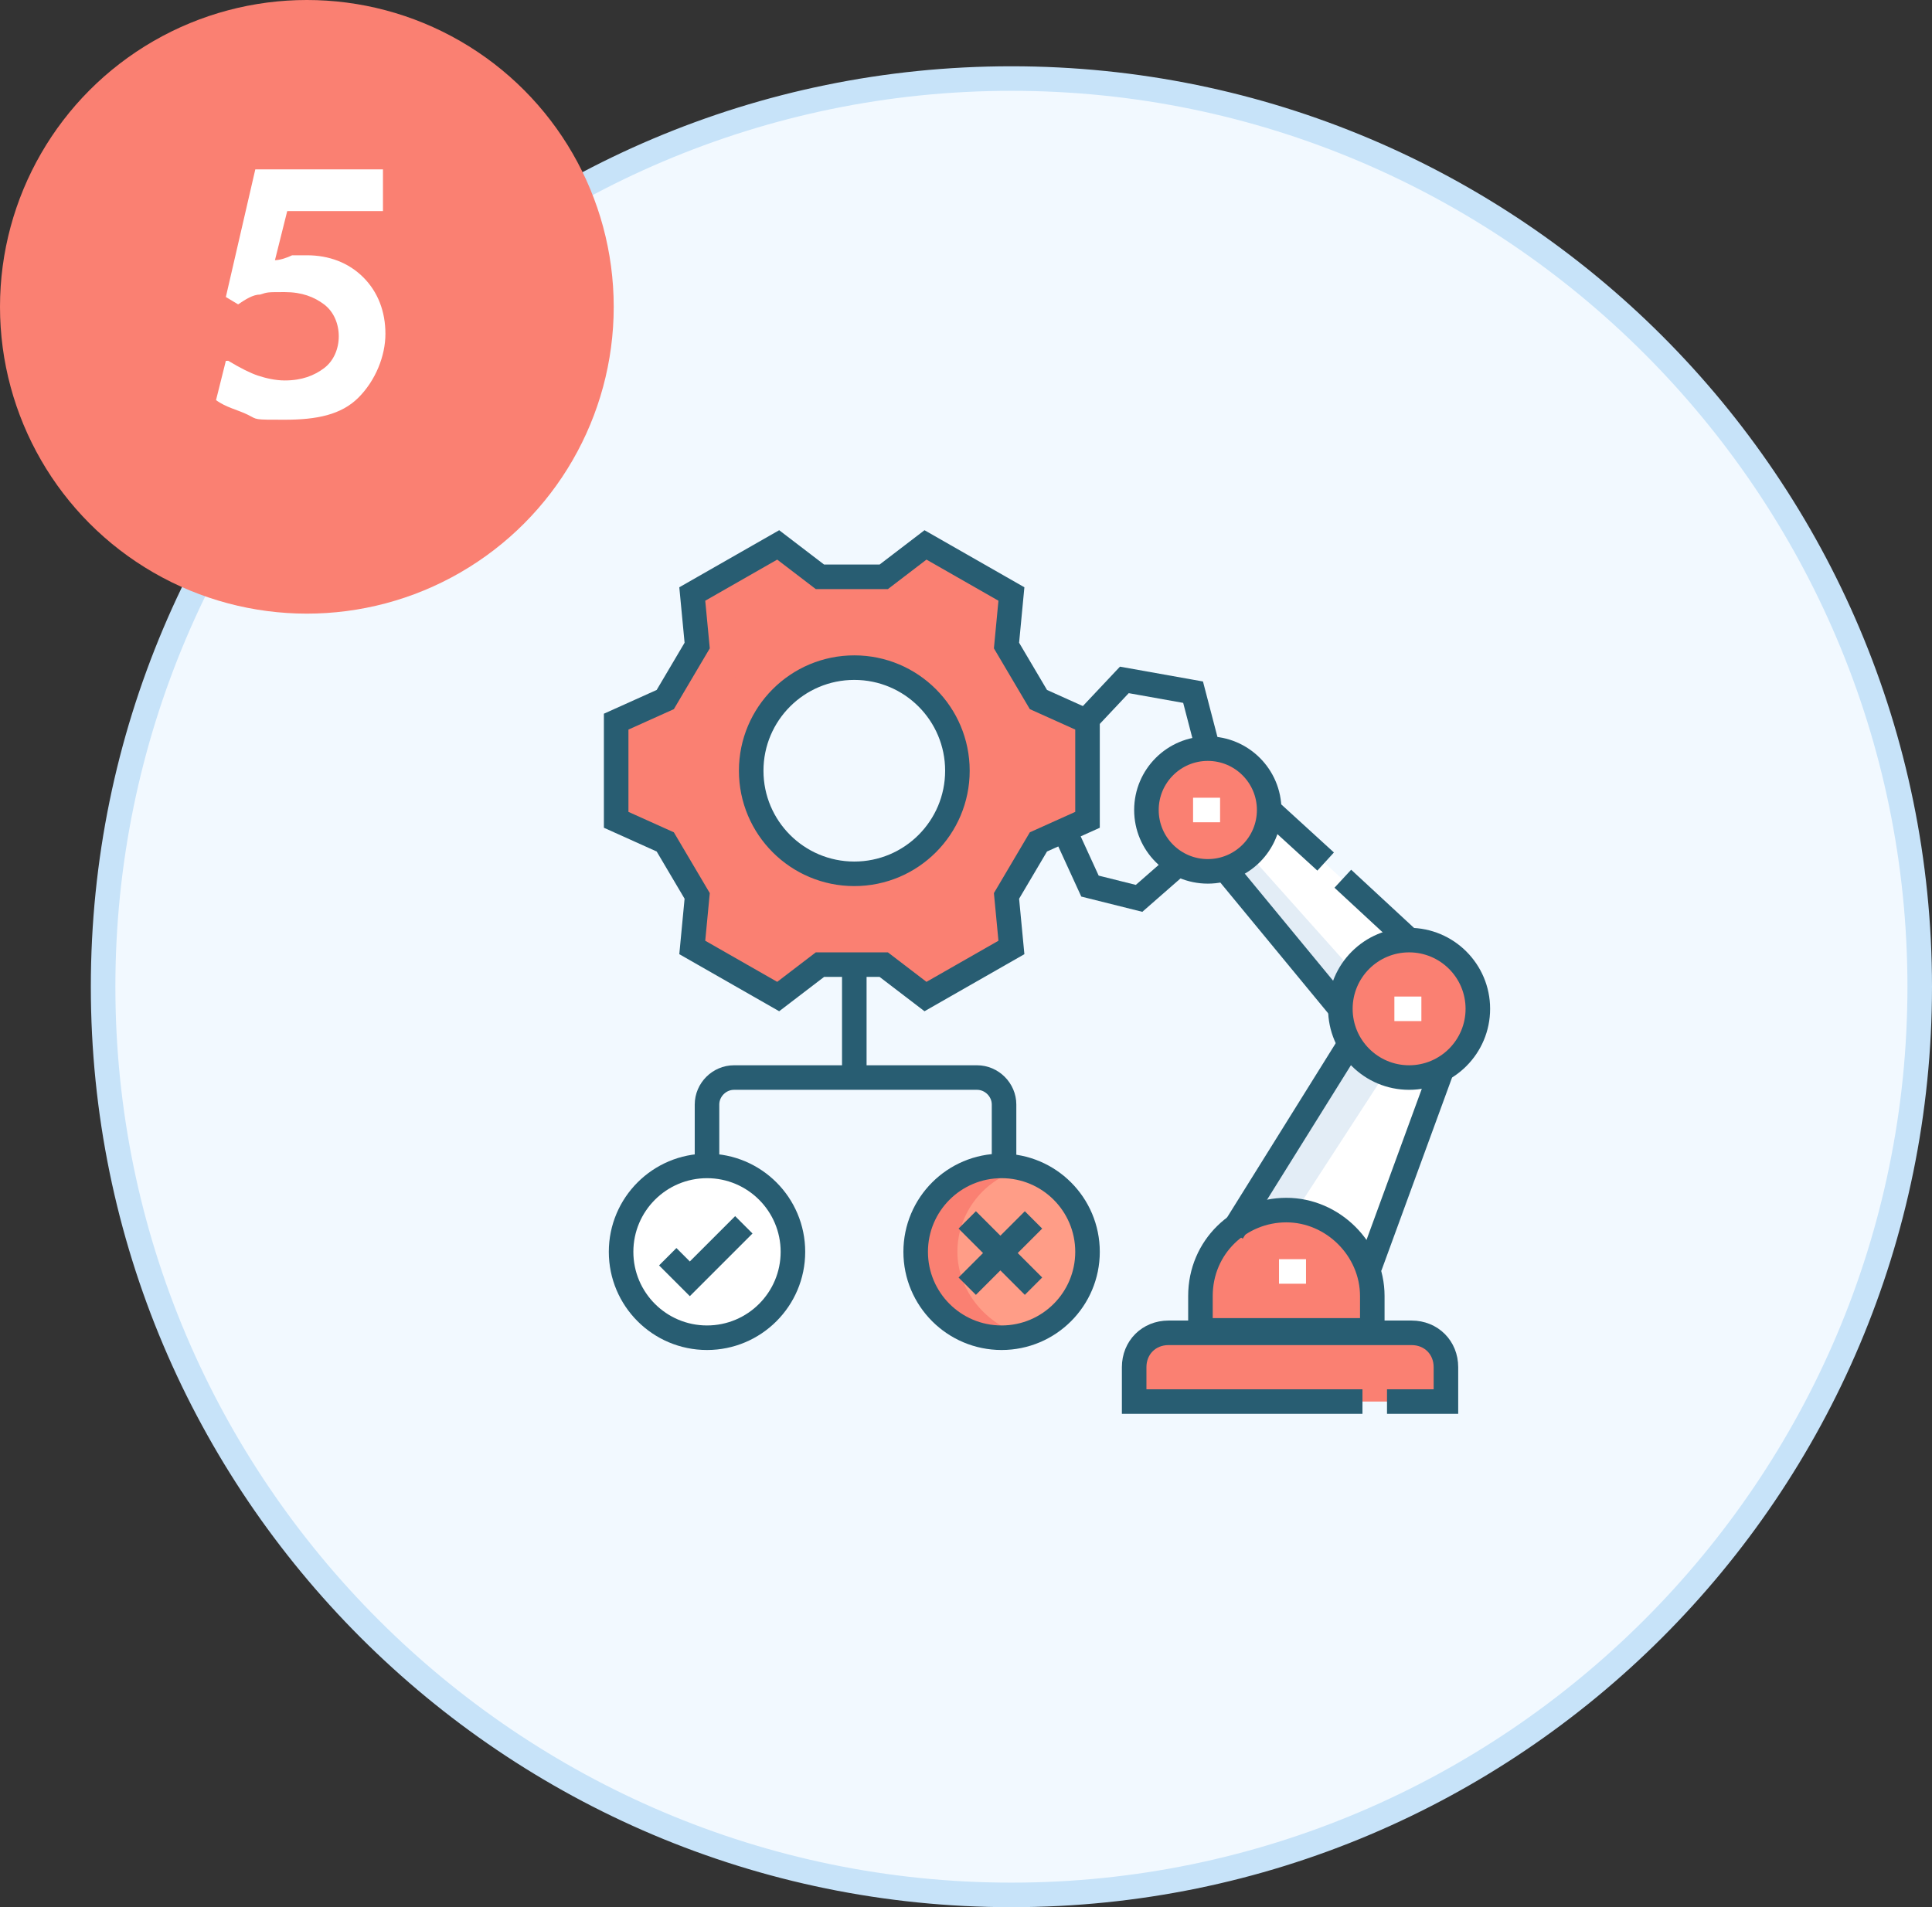 <?xml version="1.0" encoding="UTF-8"?>
<svg xmlns="http://www.w3.org/2000/svg" version="1.1" viewBox="0 0 78.7 77.7">
  <rect x="0" y="0" width="78.7" height="77.7" fill="#333333" stroke="none"/>
  <defs>
    <style>
      .cls-1 {
        fill: #c7e3f9;
      }

      .cls-2 {
        stroke: #285d72;
      }

      .cls-2, .cls-3 {
        fill: none;
        stroke-miterlimit: 10;
      }

      .cls-4 {
        fill: #fff;
      }

      .cls-5 {
        fill: #ff9d87;
      }

      .cls-6 {
        fill: salmon;
      }

      .cls-7 {
        isolation: isolate;
      }

      .cls-3 {
        stroke: #fff;
      }

      .cls-8 {
        fill: #e3edf6;
      }

      .cls-9 {
        fill: #f2f9ff;
      }
    </style>
  </defs>
  <!-- Generator: Adobe Illustrator 28.7.2, SVG Export Plug-In . SVG Version: 1.2.0 Build 154)  -->
  <g>
    <g id="Layer_2">
      <g id="Layer_1-2">
        <g>
          <g>
            <path class="cls-9" d="M41.2,77.2c-20.4,0-37-16.6-37-37S20.8,3.2,41.2,3.2s37,16.6,37,37-16.6,37-37,37Z"/>
            <path class="cls-1" d="M41.2,3.7c20.1,0,36.5,16.4,36.5,36.5s-16.4,36.5-36.5,36.5S4.7,60.3,4.7,40.2,21.1,3.7,41.2,3.7M41.2,2.7C20.5,2.7,3.7,19.5,3.7,40.2s16.8,37.5,37.5,37.5,37.5-16.8,37.5-37.5S61.9,2.7,41.2,2.7h0Z"/>
          </g>
          <g>
            <circle class="cls-6" cx="12.5" cy="12.5" r="12.5"/>
            <g class="cls-7">
              <path class="cls-4" d="M9.3,14.7c.5.3.9.5,1.2.6.3.1.7.2,1.1.2.7,0,1.2-.2,1.6-.5.4-.3.6-.8.6-1.3s-.2-1-.6-1.3-.9-.5-1.6-.5-.7,0-1,.1c-.3,0-.6.2-.9.4l-.5-.3,1.2-5.2h5.2v1.7h-3.9l-.5,2c.2,0,.5-.1.7-.2.2,0,.4,0,.6,0,.9,0,1.7.3,2.3.9s.9,1.4.9,2.3-.4,1.9-1.1,2.6-1.7.9-3,.9-1.1,0-1.5-.2-.9-.3-1.3-.6l.4-1.6Z"/>
            </g>
          </g>
          <g>
            <path class="cls-4" d="M55.8,51.6l3-8.2-3.8-1-4.8,7.7,5.6,1.5h0ZM57.4,38.3l-5.8-5.3-1.7,2.4,4.7,5.7,2.8-2.8h0Z"/>
            <path class="cls-8" d="M49.9,35.4l4.7,5.7,1-1-5-5.6-.7.9h0ZM55,42.5l-4.8,7.7,1.7.5,5-7.7-1.8-.5h0Z"/>
            <path class="cls-6" d="M58.8,57.1h-12.7v-1.4c0-.8.6-1.4,1.4-1.4h9.9c.8,0,1.4.6,1.4,1.4v1.4Z"/>
            <path class="cls-6" d="M56,55h-7.1v-2.1c0-2,1.6-3.5,3.5-3.5s3.5,1.6,3.5,3.5c0,0,0,2.1,0,2.1Z"/>
            <circle class="cls-6" cx="57.4" cy="41.1" r="2.8"/>
            <circle class="cls-6" cx="49.2" cy="33" r="2.5"/>
            <path class="cls-6" d="M42.3,28.5l-1.3-2.2.2-2.1-3.5-2-1.7,1.3h-2.6l-1.7-1.3-3.5,2,.2,2.1-1.3,2.2-2,.9v4l2,.9,1.3,2.2-.2,2.1,3.5,2,1.7-1.3h2.6l1.7,1.3,3.5-2-.2-2.1,1.3-2.2,2-.9v-4l-2-.9h0ZM34.8,35.6c-2.3,0-4.2-1.9-4.2-4.2s1.9-4.2,4.2-4.2,4.2,1.9,4.2,4.2-1.9,4.2-4.2,4.2Z"/>
            <circle class="cls-4" cx="28.8" cy="51" r="3.5"/>
            <circle class="cls-5" cx="40.8" cy="51" r="3.5"/>
            <path class="cls-6" d="M49.3,54.2h-1.8c-.8,0-1.4.6-1.4,1.4v1.4h1.8v-1.4c0-.8.6-1.4,1.4-1.4ZM56.4,41.1c0-1.2.8-2.3,1.9-2.7-.3,0-.6-.1-.9-.1-1.6,0-2.8,1.3-2.8,2.8s1.3,2.8,2.8,2.8.6,0,.9-.1c-1.1-.4-1.9-1.4-1.9-2.7h0ZM48.5,33c0-1,.7-2,1.6-2.3-.3-.1-.6-.2-.9-.2-1.4,0-2.5,1.1-2.5,2.5s1.1,2.5,2.5,2.5.6,0,.9-.2c-.9-.4-1.6-1.2-1.6-2.3h0Z"/>
            <path class="cls-6" d="M53.4,49.4c-.3,0-.6-.1-.9-.1-2,0-3.5,1.6-3.5,3.5v2.1h1.8v-2.1c0-1.6,1.1-3,2.7-3.4Z"/>
            <path class="cls-4" d="M27,51c0-1.6,1.1-3,2.6-3.4-.3,0-.6-.1-.9-.1-2,0-3.5,1.6-3.5,3.5s1.6,3.5,3.5,3.5.6,0,.9-.1c-1.5-.4-2.6-1.8-2.6-3.4Z"/>
            <path class="cls-6" d="M39,51c0-1.6,1.1-3,2.7-3.4-.3,0-.6-.1-.9-.1-2,0-3.5,1.6-3.5,3.5s1.6,3.5,3.5,3.5.6,0,.9-.1c-1.5-.4-2.7-1.8-2.7-3.4Z"/>
            <path class="cls-6" d="M33.5,39.3l-3.3-1.7.2-1.5-1.9-3.2-1.4-.6v-1.7l1.4-.6,1.9-3.2-.2-1.5,3.3-1.7-1.7-1.3-3.5,2,.2,2.1-1.3,2.2-2,.9v4l2,.9,1.3,2.2-.2,2.1,3.5,2s1.7-1.3,1.7-1.3Z"/>
            <path class="cls-2" d="M28.8,47.5v-2.5c0-.6.5-1.1,1.1-1.1h9.9c.6,0,1.1.5,1.1,1.1v2.5M34.8,39.3v4.6M56.5,57.1h2.4v-1.4c0-.8-.6-1.4-1.4-1.4h-9.9c-.8,0-1.4.6-1.4,1.4v1.4h9.3M56,54.2h-7.1v-1.4c0-2,1.6-3.5,3.5-3.5s3.5,1.6,3.5,3.5c0,0,0,1.4,0,1.4Z"/>
            <circle class="cls-2" cx="57.4" cy="41.1" r="2.8"/>
            <circle class="cls-2" cx="49.2" cy="33" r="2.5"/>
            <path class="cls-2" d="M50.2,50.2l4.8-7.7M55.8,51.6l3-8.2M49.9,35.4l4.7,5.7M54,35.1l-2.3-2.1M57.4,38.3l-2.7-2.5M49.2,30.5l-.6-2.3-2.8-.5-1.6,1.7M48,35.2l-1.6,1.4-2-.5-1.1-2.4M30.3,49.9l-2.2,2.2-.9-.9"/>
            <circle class="cls-2" cx="28.8" cy="51" r="3.5"/>
            <path class="cls-2" d="M39.4,49.7l2.7,2.7M42.1,49.7l-2.7,2.7"/>
            <circle class="cls-2" cx="40.8" cy="51" r="3.5"/>
            <path class="cls-2" d="M42.3,28.5l-1.3-2.2.2-2.1-3.5-2-1.7,1.3h-2.6l-1.7-1.3-3.5,2,.2,2.1-1.3,2.2-2,.9v4l2,.9,1.3,2.2-.2,2.1,3.5,2,1.7-1.3h2.6l1.7,1.3,3.5-2-.2-2.1,1.3-2.2,2-.9v-4l-2-.9h0Z"/>
            <circle class="cls-2" cx="34.8" cy="31.4" r="4.2"/>
            <path class="cls-3" d="M56.8,41.1h1.1M48.6,33h1.1M52.1,51.8h1.1"/>
          </g>
        </g>
      </g>
    </g>
  </g>
</svg>